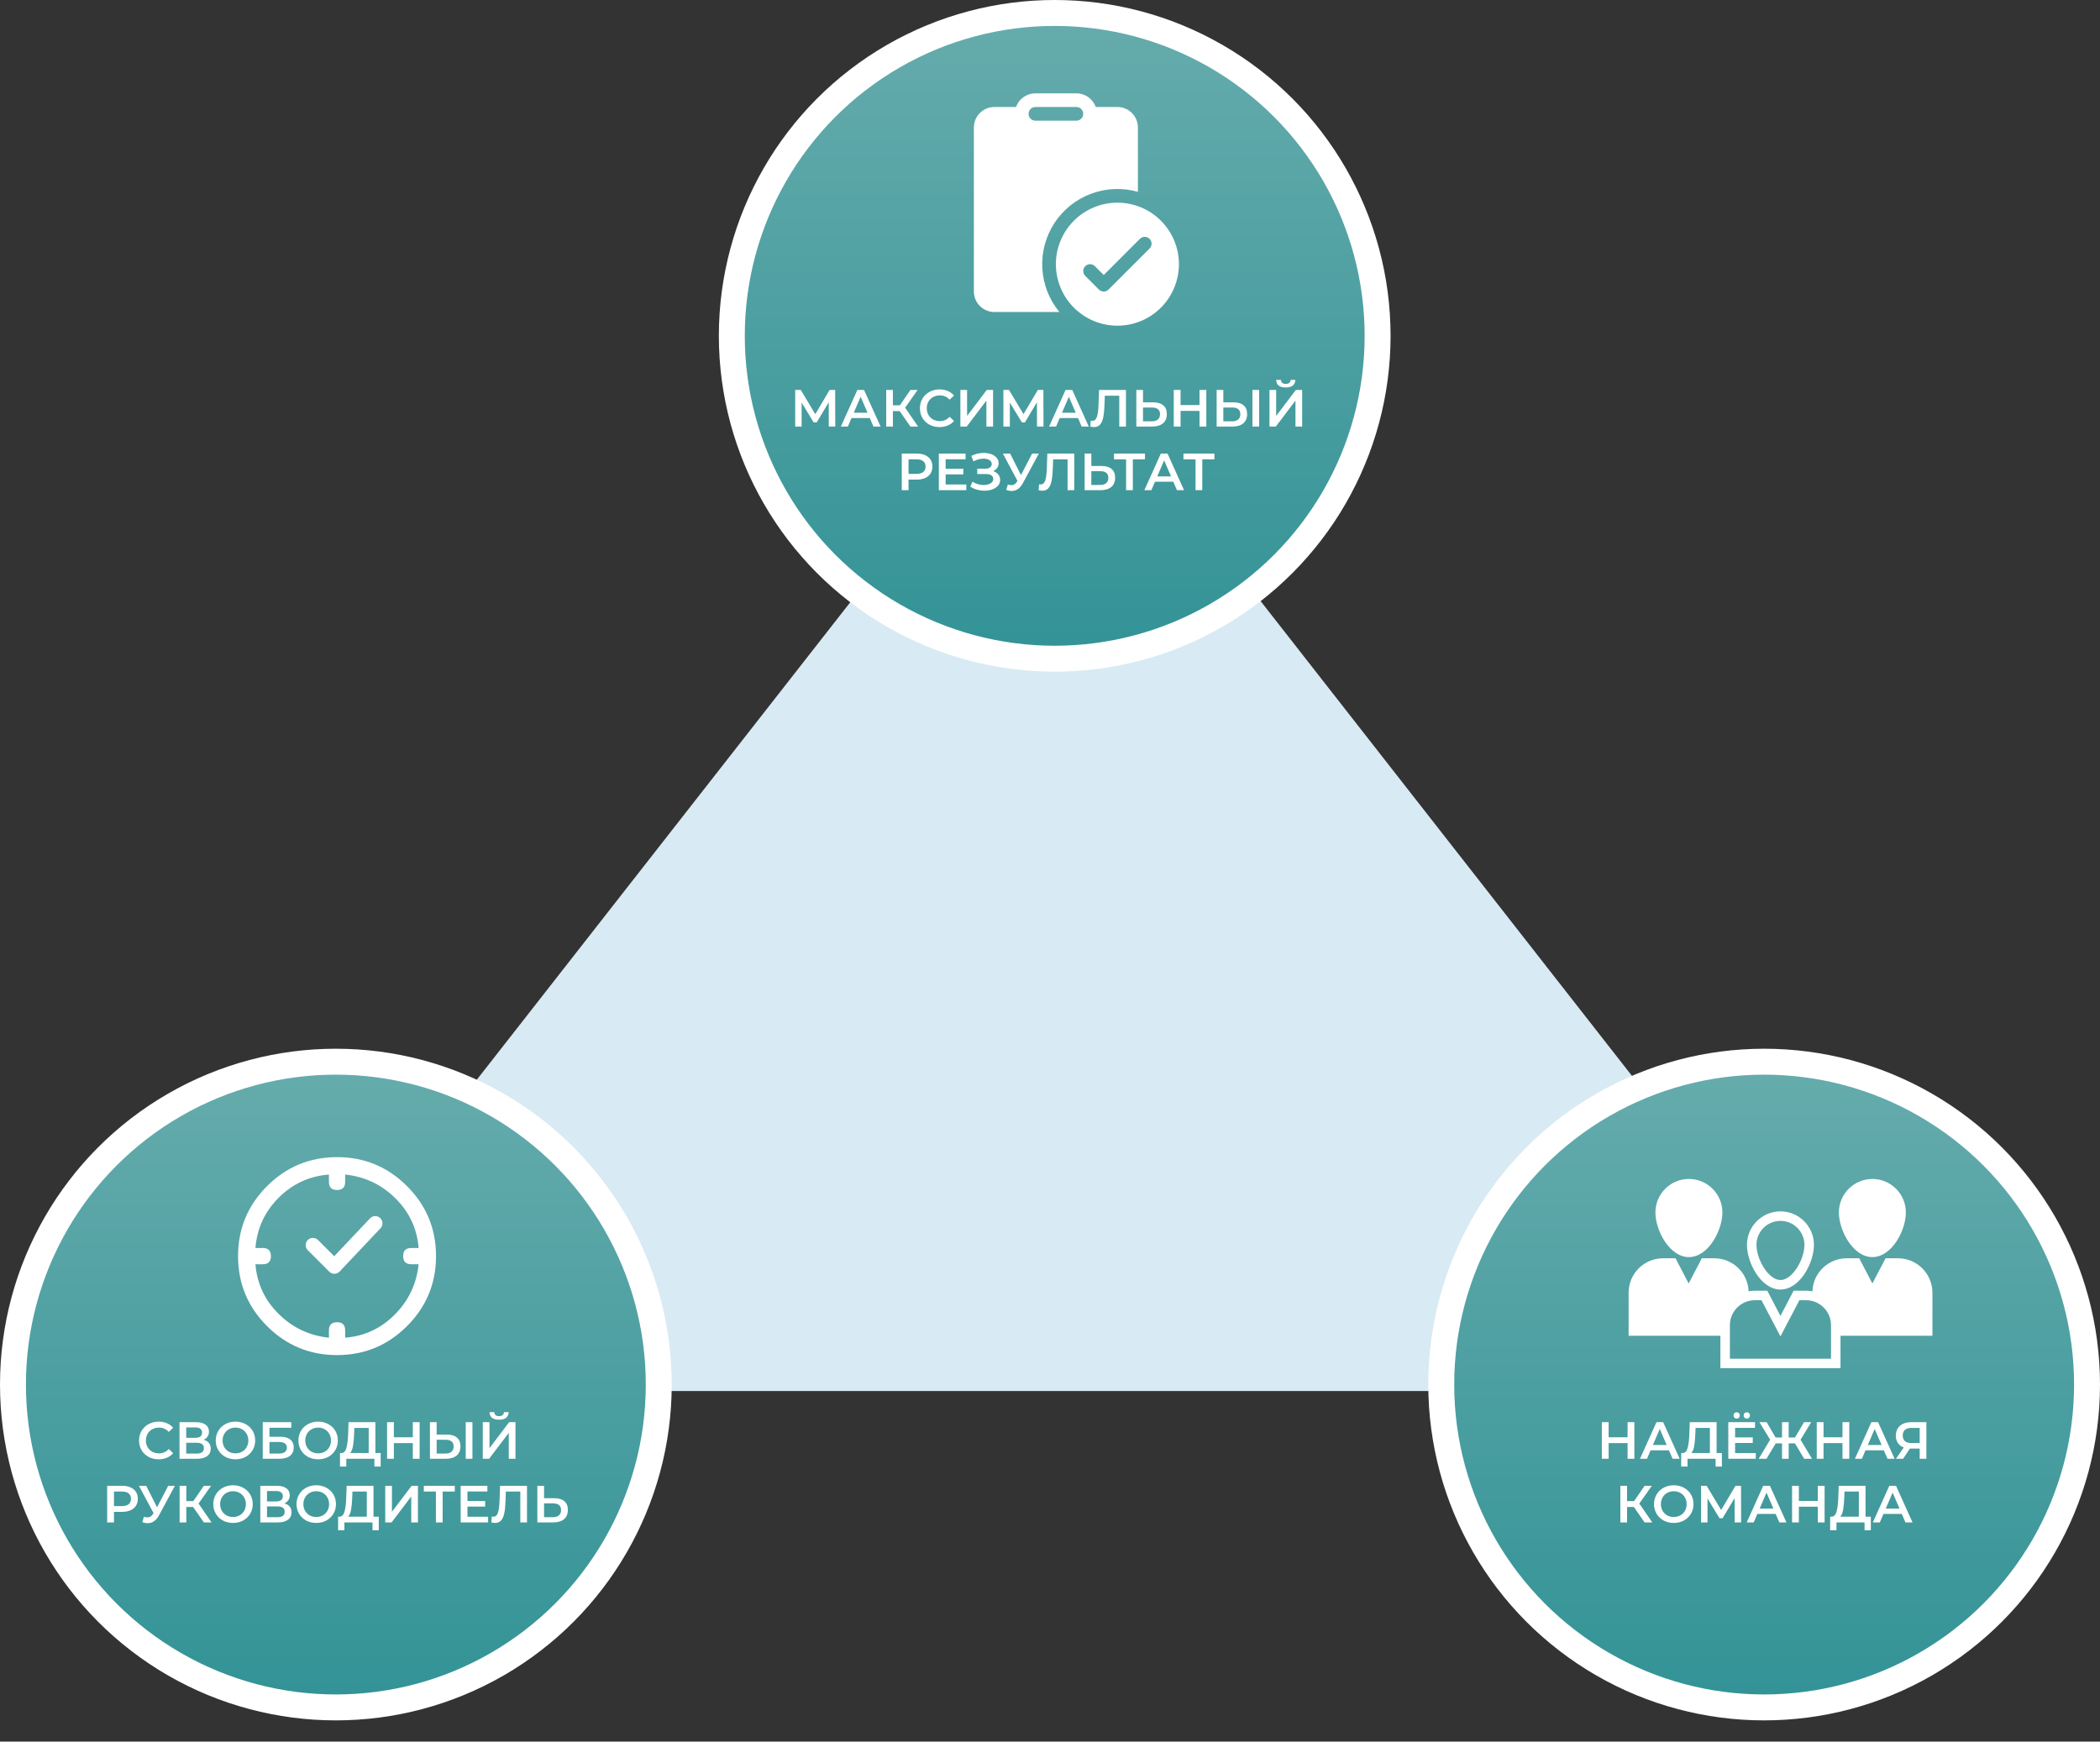 <?xml version="1.0" encoding="UTF-8"?> <svg xmlns="http://www.w3.org/2000/svg" width="891" height="739" viewBox="0 0 891 739" fill="none"><rect x="0" y="0" width="891" height="739" fill="#333333" stroke="none"/> <path d="M448 144L797.008 590.25H98.992L448 144Z" fill="#D8EAF3"></path> <circle cx="447.5" cy="142.5" r="137" fill="url(#paint0_linear_764_70)" stroke="white" stroke-width="11"></circle> <circle cx="142.5" cy="587.5" r="137" fill="url(#paint1_linear_764_70)" stroke="white" stroke-width="11"></circle> <circle cx="748.5" cy="587.5" r="137" fill="url(#paint2_linear_764_70)" stroke="white" stroke-width="11"></circle> <g clip-path="url(#clip0_764_70)"> <path d="M143 491C131.406 491 121.508 495.102 113.305 503.305C105.102 511.508 101 521.406 101 533C101 544.594 105.102 554.492 113.305 562.695C121.508 570.898 131.406 575 143 575C154.594 575 164.492 570.898 172.695 562.695C180.898 554.492 185 544.594 185 533C185 521.406 180.898 511.508 172.695 503.305C164.492 495.102 154.594 491 143 491ZM174.5 536.445H177.617C176.742 544.758 173.379 551.867 167.527 557.773C161.676 563.68 154.648 566.961 146.445 567.617V564.5C146.445 562.203 145.297 561.055 143 561.055C140.703 561.055 139.555 562.203 139.555 564.5V567.617C131.242 566.742 124.133 563.379 118.227 557.527C112.32 551.676 109.039 544.648 108.383 536.445H111.5C113.797 536.445 114.945 535.297 114.945 533C114.945 530.703 113.797 529.555 111.5 529.555H108.383C109.039 521.242 112.32 514.133 118.227 508.227C124.133 502.32 131.242 499.039 139.555 498.383V501.5C139.555 503.797 140.703 504.945 143 504.945C145.297 504.945 146.445 503.797 146.445 501.5V498.383C154.758 499.258 161.867 502.621 167.773 508.473C173.68 514.324 176.961 521.352 177.617 529.555H174.5C172.203 529.555 171.055 530.703 171.055 533C171.055 535.297 172.203 536.445 174.5 536.445Z" fill="white"></path> <path d="M161.32 516.851C161.909 517.409 162.254 518.178 162.277 518.989C162.3 519.801 161.999 520.588 161.442 521.178L144.096 539.545C143.815 539.842 143.477 540.079 143.102 540.244C142.728 540.408 142.324 540.496 141.915 540.502C141.506 540.507 141.1 540.431 140.721 540.277C140.342 540.123 139.997 539.895 139.708 539.606L130.525 530.422C129.984 529.842 129.69 529.075 129.704 528.282C129.718 527.488 130.039 526.732 130.6 526.171C131.161 525.61 131.917 525.289 132.71 525.275C133.503 525.261 134.271 525.555 134.851 526.096L141.81 533.051L156.993 516.974C157.551 516.384 158.32 516.04 159.131 516.017C159.942 515.994 160.73 516.294 161.32 516.851Z" fill="white"></path> </g> <path d="M431.092 45.4C431.692 43.703 432.804 42.234 434.274 41.195C435.743 40.157 437.499 39.599 439.299 39.6H456.699C458.499 39.599 460.255 40.157 461.725 41.195C463.195 42.234 464.306 43.703 464.906 45.4H474.099C476.407 45.4 478.619 46.317 480.251 47.948C481.883 49.58 482.799 51.793 482.799 54.1V81.401C476.255 79.543 469.288 79.826 462.915 82.208C456.543 84.591 451.099 88.948 447.379 94.644C443.659 100.34 441.857 107.076 442.237 113.869C442.617 120.661 445.158 127.154 449.49 132.4H421.899C419.592 132.4 417.379 131.483 415.747 129.852C414.116 128.22 413.199 126.007 413.199 123.7V54.1C413.199 51.793 414.116 49.58 415.747 47.948C417.379 46.317 419.592 45.4 421.899 45.4H431.092ZM439.299 45.4C438.53 45.4 437.792 45.706 437.249 46.249C436.705 46.793 436.399 47.531 436.399 48.3C436.399 49.069 436.705 49.807 437.249 50.351C437.792 50.895 438.53 51.2 439.299 51.2H456.699C457.468 51.2 458.206 50.895 458.75 50.351C459.294 49.807 459.599 49.069 459.599 48.3C459.599 47.531 459.294 46.793 458.75 46.249C458.206 45.706 457.468 45.4 456.699 45.4H439.299ZM500.199 112.1C500.199 119.022 497.449 125.661 492.555 130.556C487.66 135.45 481.021 138.2 474.099 138.2C467.177 138.2 460.538 135.45 455.644 130.556C450.749 125.661 447.999 119.022 447.999 112.1C447.999 105.178 450.749 98.539 455.644 93.645C460.538 88.75 467.177 86 474.099 86C481.021 86 487.66 88.75 492.555 93.645C497.449 98.539 500.199 105.178 500.199 112.1ZM487.752 101.347C487.483 101.077 487.163 100.863 486.811 100.716C486.458 100.57 486.081 100.495 485.699 100.495C485.318 100.495 484.94 100.57 484.588 100.716C484.235 100.863 483.915 101.077 483.646 101.347L468.299 116.699L464.552 112.947C464.008 112.402 463.269 112.096 462.499 112.096C461.729 112.096 460.991 112.402 460.446 112.947C459.901 113.491 459.596 114.23 459.596 115C459.596 115.77 459.901 116.509 460.446 117.053L466.246 122.853C466.515 123.123 466.835 123.338 467.188 123.484C467.54 123.63 467.918 123.705 468.299 123.705C468.681 123.705 469.058 123.63 469.411 123.484C469.763 123.338 470.083 123.123 470.352 122.853L487.752 105.453C488.022 105.184 488.237 104.864 488.383 104.512C488.529 104.159 488.604 103.782 488.604 103.4C488.604 103.019 488.529 102.641 488.383 102.289C488.237 101.936 488.022 101.616 487.752 101.347Z" fill="white"></path> <path d="M794.421 533.417C802.665 533.417 808.631 522.089 808.631 514.47C808.631 506.629 802.262 500.26 794.421 500.26C786.6 500.26 780.211 506.629 780.211 514.47C780.211 522.089 786.177 533.417 794.421 533.417Z" fill="white"></path> <path d="M805.306 533.921H800.025L794.422 544.604L788.839 533.921H783.537C775.676 533.921 769.247 540.169 768.985 547.95C768.118 547.768 767.211 547.688 766.304 547.688H761.003L755.419 558.37L749.836 547.688H744.535C743.648 547.688 742.761 547.768 741.915 547.93C741.632 540.149 735.203 533.921 727.362 533.921H722.061L716.478 544.604L710.894 533.921H705.593C697.551 533.921 691 540.472 691 548.514V566.796H729.942V580.563H780.897V566.796H819.899V548.514C819.899 540.472 813.348 533.921 805.306 533.921ZM776.866 576.531H733.973V562.281C733.973 556.456 738.71 551.719 744.535 551.719H747.377L755.419 567.058L763.462 551.719H766.304C772.129 551.719 776.866 556.456 776.866 562.281V576.531Z" fill="white"></path> <path d="M716.577 533.417C724.821 533.417 730.787 522.089 730.787 514.47C730.787 506.629 724.418 500.26 716.577 500.26C708.737 500.26 702.367 506.629 702.367 514.47C702.367 522.089 708.333 533.417 716.577 533.417Z" fill="white"></path> <path d="M755.42 547.178C763.662 547.178 769.629 535.856 769.629 528.222C769.629 520.387 763.255 514.014 755.42 514.014C747.585 514.014 741.211 520.387 741.211 528.222C741.211 535.856 747.177 547.178 755.42 547.178ZM755.42 518.045C761.032 518.045 765.597 522.611 765.597 528.222C765.597 534.463 760.469 543.147 755.42 543.147C750.371 543.147 745.242 534.463 745.242 528.222C745.242 522.611 749.808 518.045 755.42 518.045Z" fill="white"></path> <path d="M67.295 619.222C65.726 619.222 64.305 618.882 63.032 618.201C61.775 617.505 60.783 616.551 60.058 615.337C59.347 614.123 58.992 612.754 58.992 611.23C58.992 609.706 59.355 608.337 60.08 607.123C60.805 605.909 61.797 604.962 63.055 604.281C64.328 603.586 65.748 603.238 67.317 603.238C68.59 603.238 69.752 603.46 70.802 603.904C71.853 604.348 72.741 604.992 73.466 605.835L71.602 607.589C70.477 606.376 69.093 605.769 67.45 605.769C66.385 605.769 65.43 606.006 64.587 606.479C63.743 606.938 63.084 607.582 62.611 608.411C62.137 609.239 61.9 610.179 61.9 611.23C61.9 612.281 62.137 613.221 62.611 614.049C63.084 614.878 63.743 615.529 64.587 616.003C65.43 616.462 66.385 616.691 67.45 616.691C69.093 616.691 70.477 616.077 71.602 614.849L73.466 616.625C72.741 617.468 71.846 618.112 70.78 618.556C69.73 619 68.568 619.222 67.295 619.222ZM86.38 610.919C87.372 611.186 88.127 611.644 88.645 612.296C89.163 612.932 89.422 613.731 89.422 614.693C89.422 616.055 88.918 617.113 87.912 617.868C86.906 618.623 85.448 619 83.539 619H76.168V603.46H83.117C84.863 603.46 86.225 603.808 87.202 604.503C88.178 605.199 88.667 606.183 88.667 607.456C88.667 608.27 88.467 608.973 88.067 609.565C87.683 610.157 87.12 610.608 86.38 610.919ZM79.01 610.098H82.873C83.805 610.098 84.516 609.913 85.004 609.543C85.492 609.173 85.737 608.625 85.737 607.9C85.737 607.175 85.492 606.627 85.004 606.257C84.516 605.872 83.805 605.68 82.873 605.68H79.01V610.098ZM83.45 616.78C85.492 616.78 86.513 616.01 86.513 614.471C86.513 612.962 85.492 612.207 83.45 612.207H79.01V616.78H83.45ZM99.902 619.222C98.319 619.222 96.89 618.882 95.618 618.201C94.345 617.505 93.346 616.551 92.621 615.337C91.895 614.109 91.533 612.74 91.533 611.23C91.533 609.72 91.895 608.359 92.621 607.145C93.346 605.917 94.345 604.962 95.618 604.281C96.89 603.586 98.319 603.238 99.902 603.238C101.486 603.238 102.914 603.586 104.187 604.281C105.46 604.962 106.459 605.909 107.184 607.123C107.909 608.337 108.272 609.706 108.272 611.23C108.272 612.754 107.909 614.123 107.184 615.337C106.459 616.551 105.46 617.505 104.187 618.201C102.914 618.882 101.486 619.222 99.902 619.222ZM99.902 616.691C100.938 616.691 101.871 616.462 102.699 616.003C103.528 615.529 104.179 614.878 104.653 614.049C105.127 613.206 105.363 612.266 105.363 611.23C105.363 610.194 105.127 609.262 104.653 608.433C104.179 607.589 103.528 606.938 102.699 606.479C101.871 606.006 100.938 605.769 99.902 605.769C98.866 605.769 97.934 606.006 97.105 606.479C96.276 606.938 95.625 607.589 95.151 608.433C94.678 609.262 94.441 610.194 94.441 611.23C94.441 612.266 94.678 613.206 95.151 614.049C95.625 614.878 96.276 615.529 97.105 616.003C97.934 616.462 98.866 616.691 99.902 616.691ZM111.485 603.46H123.584V605.835H114.326V609.654H118.922C120.786 609.654 122.2 610.046 123.162 610.83C124.139 611.6 124.627 612.717 124.627 614.183C124.627 615.722 124.094 616.913 123.029 617.757C121.963 618.586 120.446 619 118.478 619H111.485V603.46ZM118.322 616.78C119.432 616.78 120.276 616.565 120.853 616.136C121.43 615.707 121.719 615.085 121.719 614.271C121.719 612.673 120.587 611.874 118.322 611.874H114.326V616.78H118.322ZM134.98 619.222C133.396 619.222 131.968 618.882 130.695 618.201C129.423 617.505 128.424 616.551 127.698 615.337C126.973 614.109 126.611 612.74 126.611 611.23C126.611 609.72 126.973 608.359 127.698 607.145C128.424 605.917 129.423 604.962 130.695 604.281C131.968 603.586 133.396 603.238 134.98 603.238C136.564 603.238 137.992 603.586 139.265 604.281C140.537 604.962 141.536 605.909 142.262 607.123C142.987 608.337 143.349 609.706 143.349 611.23C143.349 612.754 142.987 614.123 142.262 615.337C141.536 616.551 140.537 617.505 139.265 618.201C137.992 618.882 136.564 619.222 134.98 619.222ZM134.98 616.691C136.016 616.691 136.948 616.462 137.777 616.003C138.606 615.529 139.257 614.878 139.731 614.049C140.204 613.206 140.441 612.266 140.441 611.23C140.441 610.194 140.204 609.262 139.731 608.433C139.257 607.589 138.606 606.938 137.777 606.479C136.948 606.006 136.016 605.769 134.98 605.769C133.944 605.769 133.012 606.006 132.183 606.479C131.354 606.938 130.703 607.589 130.229 608.433C129.756 609.262 129.519 610.194 129.519 611.23C129.519 612.266 129.756 613.206 130.229 614.049C130.703 614.878 131.354 615.529 132.183 616.003C133.012 616.462 133.944 616.691 134.98 616.691ZM161.513 616.558V622.308H158.849V619H146.928V622.308H144.242L144.264 616.558H144.93C145.907 616.514 146.587 615.796 146.972 614.405C147.372 612.999 147.616 610.993 147.705 608.388L147.882 603.46H159.271V616.558H161.513ZM150.236 608.655C150.162 610.668 149.999 612.347 149.747 613.694C149.496 615.026 149.096 615.981 148.548 616.558H156.429V605.902H150.347L150.236 608.655ZM178.039 603.46V619H175.153V612.34H167.117V619H164.231V603.46H167.117V609.876H175.153V603.46H178.039ZM189.569 608.721C191.434 608.721 192.862 609.143 193.853 609.987C194.86 610.816 195.363 612.051 195.363 613.694C195.363 615.411 194.815 616.728 193.72 617.646C192.625 618.549 191.086 619 189.103 619H182.42V603.46H185.262V608.721H189.569ZM188.969 616.78C190.094 616.78 190.96 616.521 191.567 616.003C192.174 615.485 192.477 614.73 192.477 613.739C192.477 611.859 191.308 610.919 188.969 610.919H185.262V616.78H188.969ZM197.605 603.46H200.447V619H197.605V603.46ZM204.837 603.46H207.679V614.493L216.026 603.46H218.712V619H215.871V607.989L207.523 619H204.837V603.46ZM211.741 602.417C210.409 602.417 209.403 602.143 208.722 601.595C208.056 601.048 207.716 600.248 207.701 599.198H209.721C209.736 599.745 209.914 600.167 210.254 600.463C210.594 600.759 211.09 600.907 211.741 600.907C212.378 600.907 212.874 600.759 213.229 600.463C213.599 600.167 213.791 599.745 213.806 599.198H215.804C215.789 600.234 215.434 601.033 214.738 601.595C214.058 602.143 213.059 602.417 211.741 602.417ZM51.863 630.46C53.21 630.46 54.379 630.682 55.37 631.126C56.377 631.57 57.147 632.206 57.679 633.035C58.212 633.864 58.478 634.848 58.478 635.988C58.478 637.113 58.212 638.097 57.679 638.94C57.147 639.769 56.377 640.406 55.37 640.85C54.379 641.294 53.21 641.516 51.863 641.516H48.355V646H45.469V630.46H51.863ZM51.73 639.074C52.988 639.074 53.942 638.807 54.593 638.274C55.245 637.742 55.57 636.979 55.57 635.988C55.57 634.996 55.245 634.234 54.593 633.701C53.942 633.168 52.988 632.902 51.73 632.902H48.355V639.074H51.73ZM74.204 630.46L67.455 643.003C66.863 644.113 66.153 644.949 65.324 645.512C64.51 646.059 63.622 646.333 62.66 646.333C61.891 646.333 61.128 646.17 60.373 645.845L61.084 643.58C61.691 643.773 62.194 643.869 62.593 643.869C63.526 643.869 64.296 643.388 64.902 642.426L65.147 642.048L58.953 630.46H62.038L66.634 639.584L71.362 630.46H74.204ZM81.939 639.451H79.053V646H76.211V630.46H79.053V636.965H82.028L86.49 630.46H89.553L84.248 637.986L89.753 646H86.49L81.939 639.451ZM98.862 646.222C97.278 646.222 95.85 645.882 94.577 645.201C93.304 644.505 92.305 643.551 91.58 642.337C90.855 641.109 90.492 639.74 90.492 638.23C90.492 636.72 90.855 635.359 91.58 634.145C92.305 632.917 93.304 631.962 94.577 631.281C95.85 630.586 97.278 630.238 98.862 630.238C100.445 630.238 101.873 630.586 103.146 631.281C104.419 631.962 105.418 632.909 106.143 634.123C106.868 635.337 107.231 636.706 107.231 638.23C107.231 639.754 106.868 641.123 106.143 642.337C105.418 643.551 104.419 644.505 103.146 645.201C101.873 645.882 100.445 646.222 98.862 646.222ZM98.862 643.691C99.898 643.691 100.83 643.462 101.659 643.003C102.488 642.529 103.139 641.878 103.612 641.049C104.086 640.206 104.323 639.266 104.323 638.23C104.323 637.194 104.086 636.262 103.612 635.433C103.139 634.589 102.488 633.938 101.659 633.479C100.83 633.006 99.898 632.769 98.862 632.769C97.826 632.769 96.893 633.006 96.064 633.479C95.236 633.938 94.584 634.589 94.111 635.433C93.637 636.262 93.4 637.194 93.4 638.23C93.4 639.266 93.637 640.206 94.111 641.049C94.584 641.878 95.236 642.529 96.064 643.003C96.893 643.462 97.826 643.691 98.862 643.691ZM120.656 637.919C121.647 638.186 122.402 638.644 122.92 639.296C123.438 639.932 123.697 640.731 123.697 641.693C123.697 643.055 123.194 644.113 122.188 644.868C121.181 645.623 119.723 646 117.814 646H110.444V630.46H117.392C119.139 630.46 120.5 630.808 121.477 631.503C122.454 632.199 122.942 633.183 122.942 634.456C122.942 635.27 122.743 635.973 122.343 636.565C121.958 637.157 121.396 637.608 120.656 637.919ZM113.285 637.098H117.148C118.081 637.098 118.791 636.913 119.279 636.543C119.768 636.173 120.012 635.625 120.012 634.9C120.012 634.175 119.768 633.627 119.279 633.257C118.791 632.872 118.081 632.68 117.148 632.68H113.285V637.098ZM117.725 643.78C119.768 643.78 120.789 643.01 120.789 641.471C120.789 639.962 119.768 639.207 117.725 639.207H113.285V643.78H117.725ZM134.178 646.222C132.594 646.222 131.166 645.882 129.893 645.201C128.62 644.505 127.621 643.551 126.896 642.337C126.171 641.109 125.808 639.74 125.808 638.23C125.808 636.72 126.171 635.359 126.896 634.145C127.621 632.917 128.62 631.962 129.893 631.281C131.166 630.586 132.594 630.238 134.178 630.238C135.761 630.238 137.19 630.586 138.462 631.281C139.735 631.962 140.734 632.909 141.459 634.123C142.185 635.337 142.547 636.706 142.547 638.23C142.547 639.754 142.185 641.123 141.459 642.337C140.734 643.551 139.735 644.505 138.462 645.201C137.19 645.882 135.761 646.222 134.178 646.222ZM134.178 643.691C135.214 643.691 136.146 643.462 136.975 643.003C137.804 642.529 138.455 641.878 138.929 641.049C139.402 640.206 139.639 639.266 139.639 638.23C139.639 637.194 139.402 636.262 138.929 635.433C138.455 634.589 137.804 633.938 136.975 633.479C136.146 633.006 135.214 632.769 134.178 632.769C133.142 632.769 132.209 633.006 131.381 633.479C130.552 633.938 129.901 634.589 129.427 635.433C128.953 636.262 128.717 637.194 128.717 638.23C128.717 639.266 128.953 640.206 129.427 641.049C129.901 641.878 130.552 642.529 131.381 643.003C132.209 643.462 133.142 643.691 134.178 643.691ZM160.711 643.558V649.308H158.047V646H146.126V649.308H143.44L143.462 643.558H144.128C145.105 643.514 145.785 642.796 146.17 641.405C146.57 639.999 146.814 637.993 146.903 635.388L147.08 630.46H158.469V643.558H160.711ZM149.434 635.655C149.36 637.668 149.197 639.347 148.945 640.694C148.694 642.026 148.294 642.981 147.746 643.558H155.627V632.902H149.545L149.434 635.655ZM163.451 630.46H166.292V641.493L174.64 630.46H177.326V646H174.484V634.989L166.137 646H163.451V630.46ZM192.96 632.902H187.81V646H184.946V632.902H179.818V630.46H192.96V632.902ZM207.104 643.58V646H195.449V630.46H206.794V632.88H198.335V636.92H205.839V639.296H198.335V643.58H207.104ZM223.597 630.46V646H220.756V632.902H214.629L214.495 636.787C214.421 638.963 214.244 640.731 213.963 642.093C213.681 643.44 213.23 644.468 212.608 645.179C211.987 645.874 211.128 646.222 210.033 646.222C209.648 646.222 209.123 646.148 208.457 646L208.657 643.491C208.849 643.551 209.071 643.58 209.323 643.58C210.226 643.58 210.862 643.047 211.232 641.982C211.617 640.901 211.854 639.207 211.942 636.898L212.164 630.46H223.597ZM235.14 635.721C237.004 635.721 238.433 636.143 239.424 636.987C240.431 637.816 240.934 639.051 240.934 640.694C240.934 642.411 240.386 643.728 239.291 644.646C238.196 645.549 236.657 646 234.673 646H227.991V630.46H230.833V635.721H235.14ZM234.54 643.78C235.665 643.78 236.531 643.521 237.138 643.003C237.744 642.485 238.048 641.73 238.048 640.739C238.048 638.859 236.879 637.919 234.54 637.919H230.833V643.78H234.54Z" fill="white"></path> <path d="M351.64 181L351.618 170.699L346.512 179.224H345.224L340.118 170.832V181H337.388V165.46H339.763L345.912 175.739L351.995 165.46H354.348L354.393 181H351.64ZM369.042 177.404H361.272L359.741 181H356.766L363.759 165.46H366.6L373.616 181H370.596L369.042 177.404ZM368.088 175.139L365.157 168.346L362.249 175.139H368.088ZM381.726 174.451H378.84V181H375.999V165.46H378.84V171.965H381.815L386.277 165.46H389.341L384.035 172.986L389.541 181H386.277L381.726 174.451ZM398.605 181.222C397.036 181.222 395.615 180.882 394.342 180.201C393.084 179.505 392.093 178.551 391.367 177.337C390.657 176.123 390.302 174.754 390.302 173.23C390.302 171.706 390.664 170.337 391.39 169.123C392.115 167.909 393.106 166.962 394.364 166.281C395.637 165.586 397.058 165.238 398.627 165.238C399.9 165.238 401.061 165.46 402.112 165.904C403.163 166.348 404.051 166.992 404.776 167.835L402.911 169.589C401.787 168.376 400.403 167.769 398.76 167.769C397.694 167.769 396.74 168.006 395.896 168.479C395.053 168.938 394.394 169.582 393.92 170.411C393.447 171.239 393.21 172.179 393.21 173.23C393.21 174.281 393.447 175.221 393.92 176.049C394.394 176.878 395.053 177.529 395.896 178.003C396.74 178.462 397.694 178.691 398.76 178.691C400.403 178.691 401.787 178.077 402.911 176.849L404.776 178.625C404.051 179.468 403.156 180.112 402.09 180.556C401.039 181 399.877 181.222 398.605 181.222ZM407.478 165.46H410.32V176.493L418.667 165.46H421.353V181H418.511V169.989L410.164 181H407.478V165.46ZM439.985 181L439.962 170.699L434.856 179.224H433.569L428.463 170.832V181H425.732V165.46H428.108L434.257 175.739L440.34 165.46H442.693L442.737 181H439.985ZM457.387 177.404H449.617L448.085 181H445.11L452.103 165.46H454.945L461.96 181H458.941L457.387 177.404ZM456.432 175.139L453.502 168.346L450.594 175.139H456.432ZM477.727 165.46V181H474.886V167.902H468.758L468.625 171.787C468.551 173.963 468.374 175.731 468.092 177.093C467.811 178.44 467.36 179.468 466.738 180.179C466.117 180.874 465.258 181.222 464.163 181.222C463.778 181.222 463.253 181.148 462.587 181L462.787 178.491C462.979 178.551 463.201 178.58 463.453 178.58C464.355 178.58 464.992 178.047 465.362 176.982C465.747 175.901 465.983 174.207 466.072 171.898L466.294 165.46H477.727ZM489.27 170.721C491.134 170.721 492.563 171.143 493.554 171.987C494.561 172.816 495.064 174.051 495.064 175.694C495.064 177.411 494.516 178.728 493.421 179.646C492.326 180.549 490.787 181 488.803 181H482.121V165.46H484.963V170.721H489.27ZM488.67 178.78C489.795 178.78 490.661 178.521 491.268 178.003C491.874 177.485 492.178 176.73 492.178 175.739C492.178 173.859 491.009 172.919 488.67 172.919H484.963V178.78H488.67ZM511.82 165.46V181H508.934V174.34H500.898V181H498.012V165.46H500.898V171.876H508.934V165.46H511.82ZM523.35 170.721C525.215 170.721 526.643 171.143 527.635 171.987C528.641 172.816 529.144 174.051 529.144 175.694C529.144 177.411 528.597 178.728 527.501 179.646C526.406 180.549 524.867 181 522.884 181H516.202V165.46H519.043V170.721H523.35ZM522.751 178.78C523.875 178.78 524.741 178.521 525.348 178.003C525.955 177.485 526.258 176.73 526.258 175.739C526.258 173.859 525.089 172.919 522.751 172.919H519.043V178.78H522.751ZM531.386 165.46H534.228V181H531.386V165.46ZM538.618 165.46H541.46V176.493L549.807 165.46H552.493V181H549.652V169.989L541.305 181H538.618V165.46ZM545.523 164.417C544.191 164.417 543.184 164.143 542.503 163.595C541.837 163.048 541.497 162.248 541.482 161.198H543.502C543.517 161.745 543.695 162.167 544.035 162.463C544.376 162.759 544.871 162.907 545.523 162.907C546.159 162.907 546.655 162.759 547.01 162.463C547.38 162.167 547.572 161.745 547.587 161.198H549.585C549.57 162.234 549.215 163.033 548.52 163.595C547.839 164.143 546.84 164.417 545.523 164.417ZM388.994 192.46C390.34 192.46 391.51 192.682 392.501 193.126C393.508 193.57 394.277 194.206 394.81 195.035C395.343 195.864 395.609 196.848 395.609 197.988C395.609 199.113 395.343 200.097 394.81 200.94C394.277 201.769 393.508 202.406 392.501 202.85C391.51 203.294 390.34 203.516 388.994 203.516H385.486V208H382.6V192.46H388.994ZM388.86 201.074C390.118 201.074 391.073 200.807 391.724 200.274C392.375 199.742 392.701 198.979 392.701 197.988C392.701 196.996 392.375 196.234 391.724 195.701C391.073 195.168 390.118 194.902 388.86 194.902H385.486V201.074H388.86ZM409.994 205.58V208H398.339V192.46H409.684V194.88H401.225V198.92H408.729V201.296H401.225V205.58H409.994ZM421.381 199.897C422.314 200.193 423.039 200.674 423.557 201.34C424.09 201.991 424.356 202.761 424.356 203.649C424.356 204.581 424.053 205.395 423.446 206.091C422.839 206.772 422.025 207.297 421.004 207.667C419.998 208.037 418.895 208.222 417.696 208.222C416.66 208.222 415.617 208.081 414.566 207.8C413.53 207.504 412.568 207.068 411.68 206.49L412.612 204.381C413.293 204.84 414.048 205.195 414.877 205.447C415.706 205.684 416.527 205.802 417.341 205.802C418.51 205.802 419.48 205.573 420.249 205.114C421.034 204.655 421.426 204.026 421.426 203.227C421.426 202.546 421.145 202.028 420.582 201.673C420.02 201.318 419.243 201.14 418.251 201.14H414.633V198.876H418.029C418.888 198.876 419.561 198.698 420.049 198.343C420.538 197.988 420.782 197.507 420.782 196.9C420.782 196.175 420.449 195.612 419.783 195.213C419.132 194.813 418.296 194.613 417.274 194.613C416.579 194.613 415.861 194.717 415.121 194.924C414.381 195.117 413.685 195.405 413.034 195.79L412.124 193.459C412.923 193.03 413.767 192.712 414.655 192.504C415.558 192.282 416.453 192.171 417.341 192.171C418.495 192.171 419.554 192.349 420.516 192.704C421.492 193.059 422.269 193.57 422.847 194.236C423.424 194.887 423.712 195.657 423.712 196.545C423.712 197.314 423.505 197.988 423.091 198.565C422.676 199.142 422.107 199.586 421.381 199.897ZM440.754 192.46L434.005 205.003C433.413 206.113 432.703 206.949 431.874 207.512C431.06 208.059 430.172 208.333 429.21 208.333C428.441 208.333 427.678 208.17 426.924 207.845L427.634 205.58C428.241 205.773 428.744 205.869 429.144 205.869C430.076 205.869 430.846 205.388 431.452 204.426L431.697 204.048L425.503 192.46H428.589L433.184 201.584L437.913 192.46H440.754ZM455.798 192.46V208H452.957V194.902H446.829L446.696 198.787C446.622 200.963 446.445 202.731 446.163 204.093C445.882 205.44 445.431 206.468 444.809 207.179C444.188 207.874 443.329 208.222 442.234 208.222C441.849 208.222 441.324 208.148 440.658 208L440.858 205.491C441.05 205.551 441.272 205.58 441.524 205.58C442.426 205.58 443.063 205.047 443.433 203.982C443.818 202.901 444.054 201.207 444.143 198.898L444.365 192.46H455.798ZM467.341 197.721C469.205 197.721 470.634 198.143 471.625 198.987C472.632 199.816 473.135 201.051 473.135 202.694C473.135 204.411 472.587 205.728 471.492 206.646C470.397 207.549 468.858 208 466.874 208H460.192V192.46H463.034V197.721H467.341ZM466.741 205.78C467.866 205.78 468.732 205.521 469.339 205.003C469.945 204.485 470.249 203.73 470.249 202.739C470.249 200.859 469.08 199.919 466.741 199.919H463.034V205.78H466.741ZM485.799 194.902H480.649V208H477.785V194.902H472.657V192.46H485.799V194.902ZM497.809 204.404H490.039L488.507 208H485.532L492.525 192.46H495.367L502.382 208H499.363L497.809 204.404ZM496.854 202.139L493.924 195.346L491.016 202.139H496.854ZM515.262 194.902H510.112V208H507.248V194.902H502.12V192.46H515.262V194.902Z" fill="white"></path> <path d="M693.44 603.46V619H690.554V612.34H682.517V619H679.631V603.46H682.517V609.876H690.554V603.46H693.44ZM708.1 615.404H700.33L698.798 619H695.823L702.816 603.46H705.658L712.673 619H709.654L708.1 615.404ZM707.145 613.139L704.215 606.346L701.306 613.139H707.145ZM730.571 616.558V622.308H727.907V619H715.986V622.308H713.299L713.322 616.558H713.988C714.964 616.514 715.645 615.796 716.03 614.405C716.43 612.999 716.674 610.993 716.763 608.388L716.94 603.46H728.329V616.558H730.571ZM719.293 608.655C719.219 610.668 719.057 612.347 718.805 613.694C718.553 615.026 718.154 615.981 717.606 616.558H725.487V605.902H719.404L719.293 608.655ZM744.943 616.58V619H733.288V603.46H744.633V605.88H736.174V609.92H743.678V612.296H736.174V616.58H744.943ZM736.84 601.95C736.456 601.95 736.137 601.825 735.886 601.573C735.634 601.321 735.508 601.003 735.508 600.618C735.508 600.219 735.634 599.893 735.886 599.642C736.137 599.39 736.456 599.264 736.84 599.264C737.225 599.264 737.543 599.39 737.795 599.642C738.047 599.893 738.172 600.219 738.172 600.618C738.172 601.003 738.047 601.321 737.795 601.573C737.543 601.825 737.225 601.95 736.84 601.95ZM741.147 601.95C740.762 601.95 740.444 601.825 740.193 601.573C739.941 601.321 739.815 601.003 739.815 600.618C739.815 600.219 739.941 599.893 740.193 599.642C740.444 599.39 740.762 599.264 741.147 599.264C741.532 599.264 741.85 599.39 742.102 599.642C742.353 599.893 742.479 600.219 742.479 600.618C742.479 601.003 742.353 601.321 742.102 601.573C741.85 601.825 741.532 601.95 741.147 601.95ZM761.574 612.451H758.91V619H756.09V612.451H753.426L749.497 619H746.167L751.051 610.897L746.5 603.46H749.564L753.36 609.965H756.09V603.46H758.91V609.965H761.596L765.414 603.46H768.478L763.949 610.919L768.811 619H765.481L761.574 612.451ZM784.624 603.46V619H781.738V612.34H773.702V619H770.816V603.46H773.702V609.876H781.738V603.46H784.624ZM799.284 615.404H791.514L789.983 619H787.008L794.001 603.46H796.842L803.858 619H800.838L799.284 615.404ZM798.33 613.139L795.399 606.346L792.491 613.139H798.33ZM817.337 603.46V619H814.496V614.671H810.655H810.344L807.458 619H804.417L807.747 614.205C806.666 613.805 805.83 613.176 805.238 612.318C804.661 611.445 804.372 610.394 804.372 609.165C804.372 607.981 804.639 606.96 805.172 606.102C805.704 605.243 806.459 604.592 807.436 604.148C808.413 603.689 809.56 603.46 810.877 603.46H817.337ZM810.966 605.902C809.782 605.902 808.872 606.176 808.235 606.723C807.614 607.271 807.303 608.07 807.303 609.121C807.303 610.142 807.606 610.934 808.213 611.496C808.82 612.044 809.7 612.318 810.855 612.318H814.496V605.902H810.966ZM693.229 639.451H690.343V646H687.501V630.46H690.343V636.965H693.317L697.78 630.46H700.843L695.537 637.986L701.043 646H697.78L693.229 639.451ZM710.151 646.222C708.568 646.222 707.14 645.882 705.867 645.201C704.594 644.505 703.595 643.551 702.87 642.337C702.145 641.109 701.782 639.74 701.782 638.23C701.782 636.72 702.145 635.359 702.87 634.145C703.595 632.917 704.594 631.962 705.867 631.281C707.14 630.586 708.568 630.238 710.151 630.238C711.735 630.238 713.163 630.586 714.436 631.281C715.709 631.962 716.708 632.909 717.433 634.123C718.158 635.337 718.521 636.706 718.521 638.23C718.521 639.754 718.158 641.123 717.433 642.337C716.708 643.551 715.709 644.505 714.436 645.201C713.163 645.882 711.735 646.222 710.151 646.222ZM710.151 643.691C711.187 643.691 712.12 643.462 712.949 643.003C713.777 642.529 714.429 641.878 714.902 641.049C715.376 640.206 715.613 639.266 715.613 638.23C715.613 637.194 715.376 636.262 714.902 635.433C714.429 634.589 713.777 633.938 712.949 633.479C712.12 633.006 711.187 632.769 710.151 632.769C709.115 632.769 708.183 633.006 707.354 633.479C706.525 633.938 705.874 634.589 705.401 635.433C704.927 636.262 704.69 637.194 704.69 638.23C704.69 639.266 704.927 640.206 705.401 641.049C705.874 641.878 706.525 642.529 707.354 643.003C708.183 643.462 709.115 643.691 710.151 643.691ZM735.986 646L735.964 635.699L730.858 644.224H729.57L724.464 635.832V646H721.734V630.46H724.109L730.259 640.739L736.341 630.46H738.695L738.739 646H735.986ZM753.389 642.404H745.619L744.087 646H741.112L748.105 630.46H750.947L757.962 646H754.943L753.389 642.404ZM752.434 640.139L749.504 633.346L746.595 640.139H752.434ZM774.153 630.46V646H771.267V639.34H763.231V646H760.345V630.46H763.231V636.876H771.267V630.46H774.153ZM793.767 643.558V649.308H791.103V646H779.182V649.308H776.496L776.518 643.558H777.184C778.161 643.514 778.842 642.796 779.226 641.405C779.626 639.999 779.87 637.993 779.959 635.388L780.137 630.46H791.525V643.558H793.767ZM782.49 635.655C782.416 637.668 782.253 639.347 782.001 640.694C781.75 642.026 781.35 642.981 780.803 643.558H788.684V632.902H782.601L782.49 635.655ZM806.894 642.404H799.124L797.592 646H794.617L801.61 630.46H804.452L811.467 646H808.448L806.894 642.404ZM805.939 640.139L803.009 633.346L800.101 640.139H805.939Z" fill="white"></path> <defs> <linearGradient id="paint0_linear_764_70" x1="447.5" y1="11" x2="447.5" y2="274" gradientUnits="userSpaceOnUse"> <stop stop-color="#65ABAC"></stop> <stop offset="1" stop-color="#339396"></stop> </linearGradient> <linearGradient id="paint1_linear_764_70" x1="142.5" y1="456" x2="142.5" y2="719" gradientUnits="userSpaceOnUse"> <stop stop-color="#65ABAC"></stop> <stop offset="1" stop-color="#339396"></stop> </linearGradient> <linearGradient id="paint2_linear_764_70" x1="748.5" y1="456" x2="748.5" y2="719" gradientUnits="userSpaceOnUse"> <stop stop-color="#65ABAC"></stop> <stop offset="1" stop-color="#339396"></stop> </linearGradient> <clipPath id="clip0_764_70"> <rect width="84" height="84" fill="white" transform="translate(101 491)"></rect> </clipPath> </defs> </svg> 